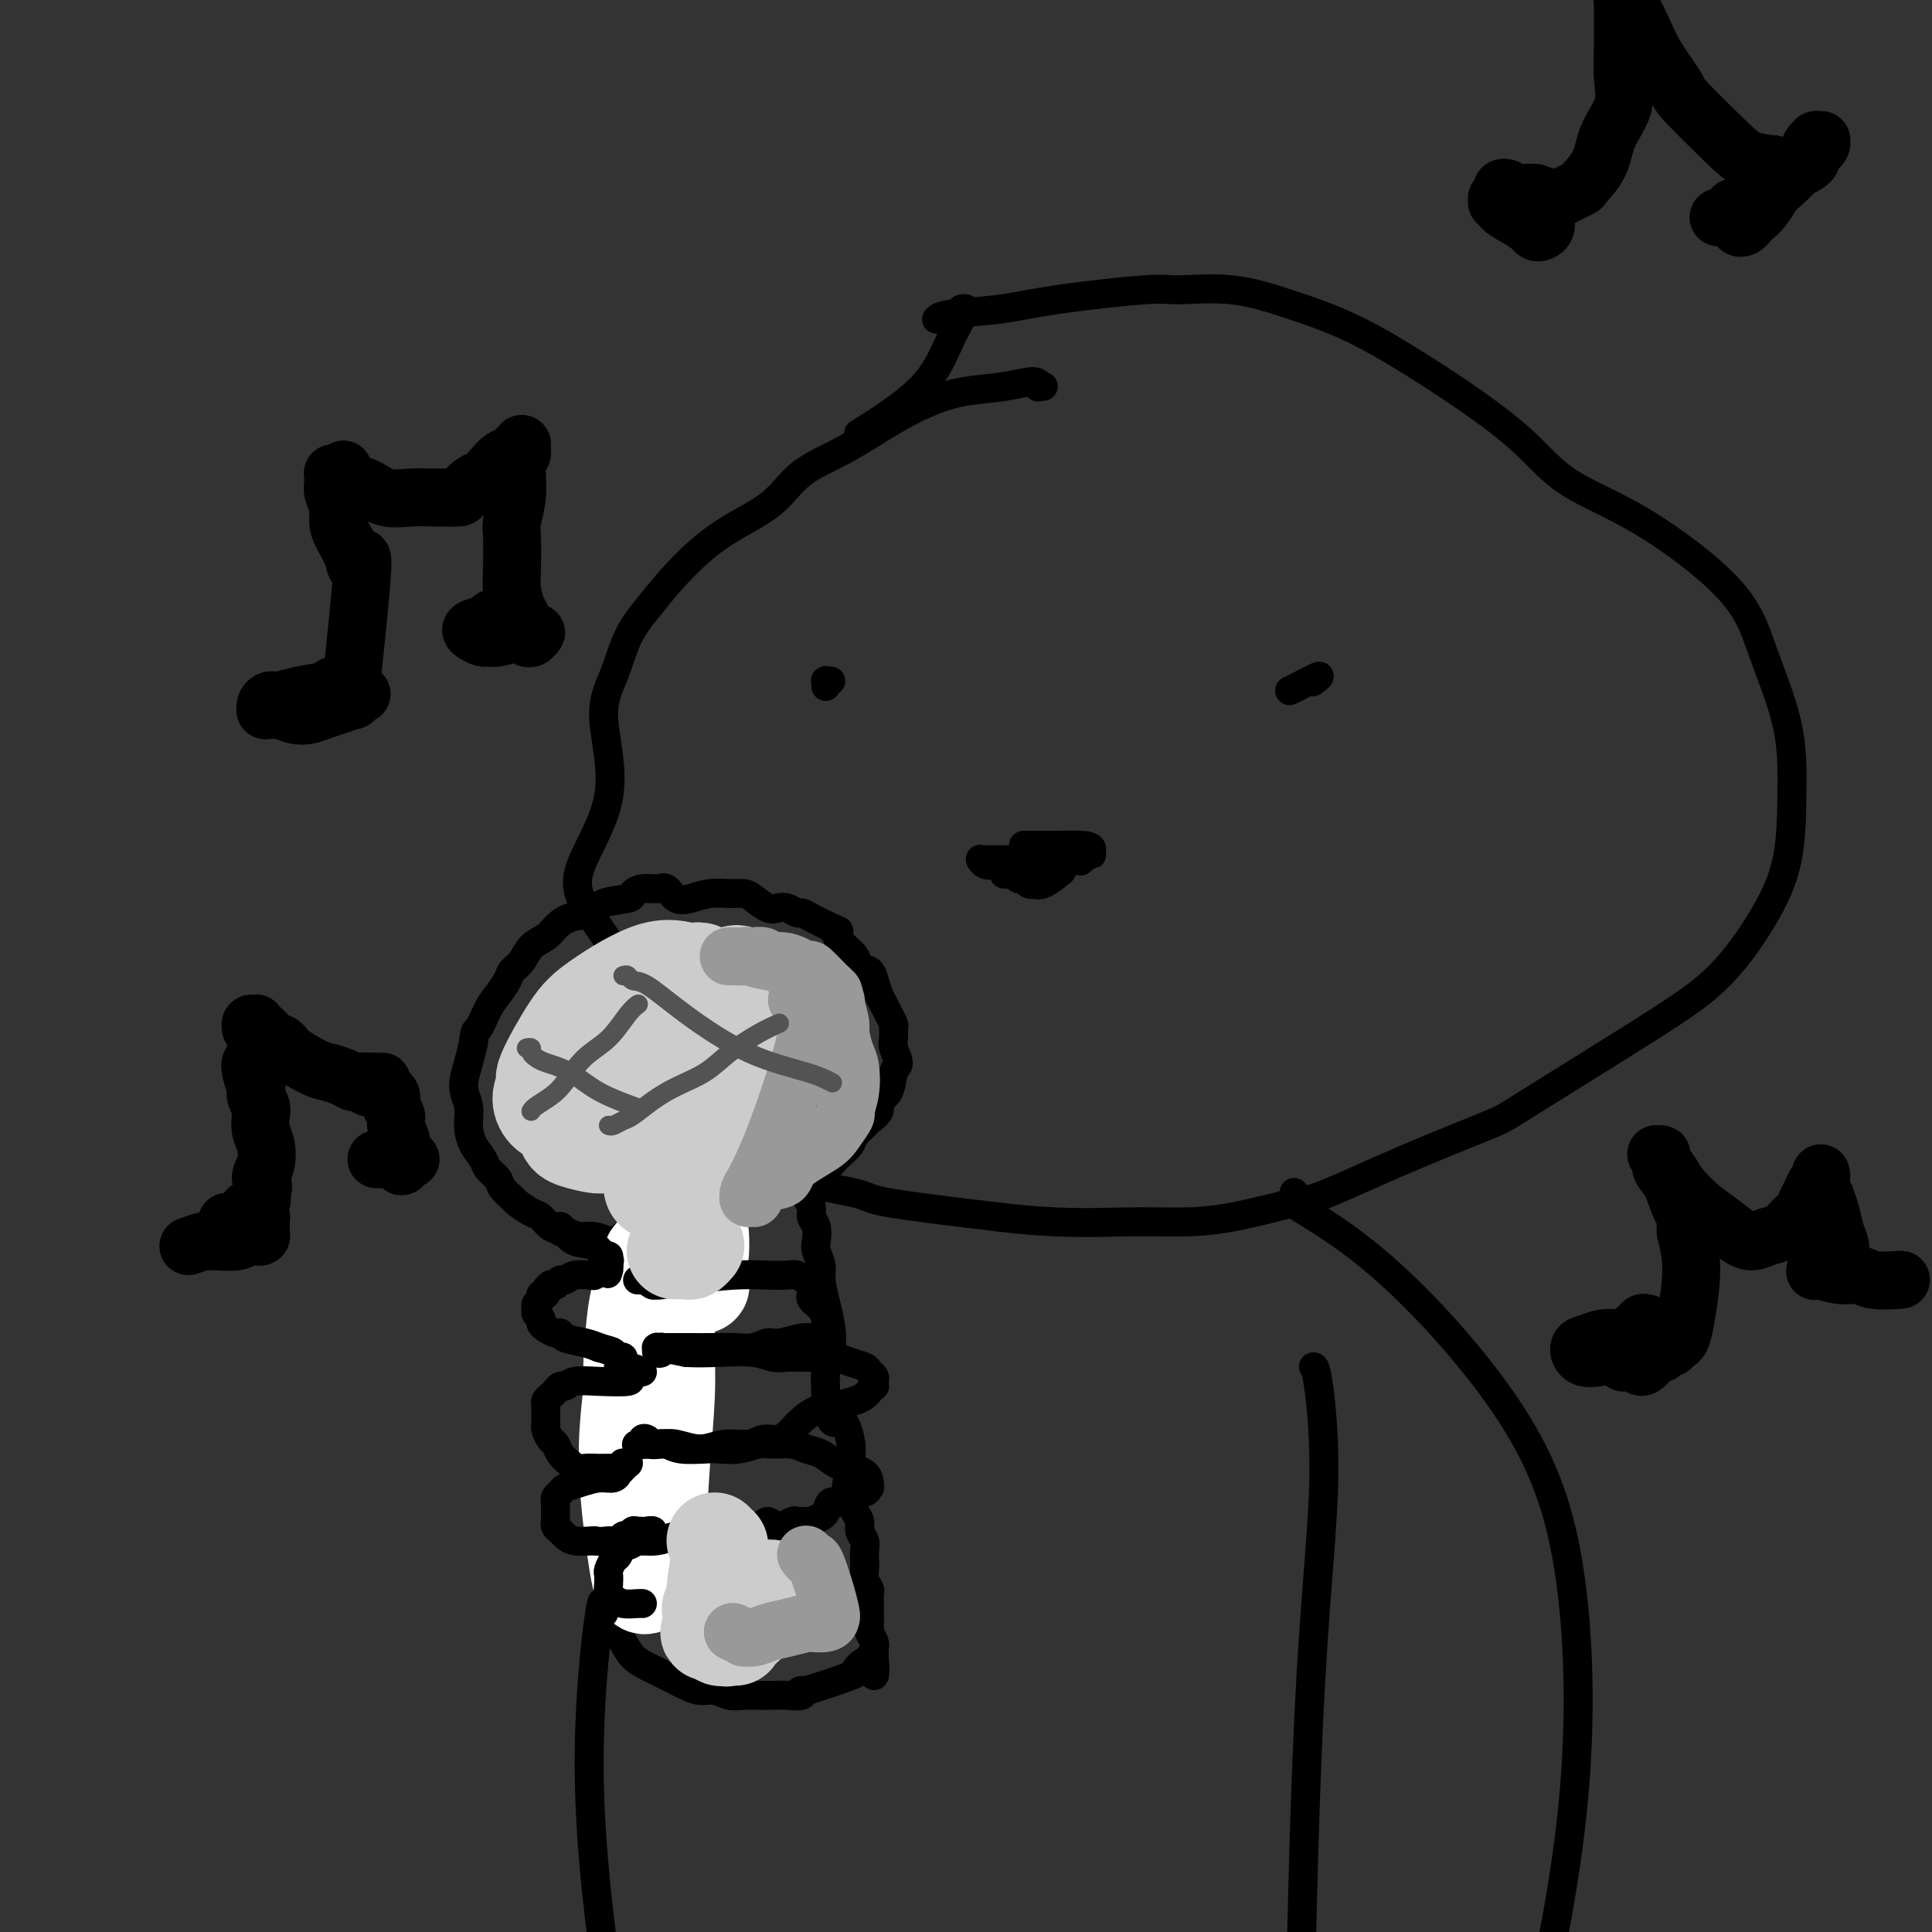 <svg viewBox='0 0 400 400' version='1.1' xmlns='http://www.w3.org/2000/svg' xmlns:xlink='http://www.w3.org/1999/xlink'><rect x="0" y="0" width="400" height="400" fill="#333333" stroke="none"/><g fill='none' stroke='rgb(0,0,0)' stroke-width='6' stroke-linecap='round' stroke-linejoin='round'><path d='M216,80c-0.418,-0.037 -0.837,-0.074 -1,0c-0.163,0.074 -0.071,0.259 0,0c0.071,-0.259 0.120,-0.963 -1,-1c-1.120,-0.037 -3.408,0.594 -6,1c-2.592,0.406 -5.487,0.588 -8,1c-2.513,0.412 -4.643,1.053 -7,2c-2.357,0.947 -4.939,2.198 -8,4c-3.061,1.802 -6.599,4.153 -10,6c-3.401,1.847 -6.663,3.188 -9,5c-2.337,1.812 -3.748,4.094 -6,6c-2.252,1.906 -5.344,3.437 -8,5c-2.656,1.563 -4.874,3.157 -7,5c-2.126,1.843 -4.159,3.933 -6,6c-1.841,2.067 -3.488,4.110 -5,6c-1.512,1.890 -2.887,3.627 -4,6c-1.113,2.373 -1.962,5.383 -3,8c-1.038,2.617 -2.263,4.840 -2,9c0.263,4.160 2.015,10.257 1,16c-1.015,5.743 -4.797,11.132 -6,15c-1.203,3.868 0.173,6.215 2,9c1.827,2.785 4.106,6.007 6,9c1.894,2.993 3.405,5.755 4,9c0.595,3.245 0.275,6.973 1,10c0.725,3.027 2.496,5.353 4,8c1.504,2.647 2.740,5.614 5,8c2.260,2.386 5.542,4.189 9,6c3.458,1.811 7.092,3.630 12,5c4.908,1.370 11.091,2.292 14,3c2.909,0.708 2.546,1.202 7,2c4.454,0.798 13.727,1.899 23,3'/><path d='M207,252c11.868,1.460 19.537,1.111 25,1c5.463,-0.111 8.720,0.017 12,0c3.280,-0.017 6.585,-0.180 11,-1c4.415,-0.820 9.941,-2.299 13,-3c3.059,-0.701 3.650,-0.624 7,-2c3.350,-1.376 9.460,-4.203 16,-7c6.540,-2.797 13.511,-5.563 17,-7c3.489,-1.437 3.495,-1.546 9,-5c5.505,-3.454 16.508,-10.252 24,-15c7.492,-4.748 11.472,-7.445 15,-11c3.528,-3.555 6.604,-7.969 9,-12c2.396,-4.031 4.112,-7.680 5,-12c0.888,-4.320 0.947,-9.312 1,-14c0.053,-4.688 0.099,-9.073 -1,-14c-1.099,-4.927 -3.343,-10.398 -5,-15c-1.657,-4.602 -2.728,-8.335 -7,-13c-4.272,-4.665 -11.745,-10.260 -18,-14c-6.255,-3.740 -11.290,-5.623 -15,-8c-3.710,-2.377 -6.094,-5.248 -9,-8c-2.906,-2.752 -6.333,-5.386 -10,-8c-3.667,-2.614 -7.574,-5.208 -12,-8c-4.426,-2.792 -9.371,-5.783 -14,-8c-4.629,-2.217 -8.941,-3.660 -13,-5c-4.059,-1.340 -7.865,-2.577 -12,-3c-4.135,-0.423 -8.599,-0.034 -11,0c-2.401,0.034 -2.738,-0.289 -7,0c-4.262,0.289 -12.449,1.188 -18,2c-5.551,0.812 -8.467,1.537 -12,2c-3.533,0.463 -7.682,0.663 -10,1c-2.318,0.337 -2.805,0.811 -3,1c-0.195,0.189 -0.097,0.095 0,0'/><path d='M132,333c-0.422,-0.001 -0.844,-0.002 -1,0c-0.156,0.002 -0.046,0.005 0,0c0.046,-0.005 0.026,-0.020 0,0c-0.026,0.020 -0.060,0.075 0,0c0.060,-0.075 0.212,-0.279 0,-1c-0.212,-0.721 -0.789,-1.958 -1,-4c-0.211,-2.042 -0.055,-4.890 0,-7c0.055,-2.110 0.011,-3.482 0,-5c-0.011,-1.518 0.011,-3.181 0,-5c-0.011,-1.819 -0.056,-3.795 0,-6c0.056,-2.205 0.211,-4.641 0,-7c-0.211,-2.359 -0.788,-4.642 -1,-7c-0.212,-2.358 -0.058,-4.790 0,-7c0.058,-2.210 0.018,-4.199 0,-6c-0.018,-1.801 -0.016,-3.413 0,-5c0.016,-1.587 0.046,-3.149 0,-4c-0.046,-0.851 -0.169,-0.991 0,-2c0.169,-1.009 0.631,-2.887 1,-4c0.369,-1.113 0.646,-1.461 1,-2c0.354,-0.539 0.785,-1.269 1,-2c0.215,-0.731 0.215,-1.464 0,-2c-0.215,-0.536 -0.646,-0.876 -1,-1c-0.354,-0.124 -0.631,-0.033 -1,0c-0.369,0.033 -0.831,0.009 -1,0c-0.169,-0.009 -0.046,-0.002 0,0c0.046,0.002 0.013,0.001 0,0c-0.013,-0.001 -0.007,-0.000 0,0'/><path d='M129,256c-0.480,-0.238 -0.181,0.668 0,1c0.181,0.332 0.245,0.089 0,0c-0.245,-0.089 -0.797,-0.024 -1,0c-0.203,0.024 -0.057,0.006 0,0c0.057,-0.006 0.025,-0.002 0,0c-0.025,0.002 -0.043,0.002 0,0c0.043,-0.002 0.146,-0.004 0,0c-0.146,0.004 -0.542,0.016 -1,0c-0.458,-0.016 -0.979,-0.060 -1,0c-0.021,0.060 0.458,0.224 0,0c-0.458,-0.224 -1.852,-0.838 -3,-1c-1.148,-0.162 -2.049,0.126 -3,0c-0.951,-0.126 -1.950,-0.668 -3,-1c-1.050,-0.332 -2.150,-0.455 -3,-1c-0.850,-0.545 -1.450,-1.511 -2,-2c-0.550,-0.489 -1.049,-0.501 -2,-1c-0.951,-0.499 -2.353,-1.485 -3,-2c-0.647,-0.515 -0.540,-0.560 -1,-1c-0.460,-0.440 -1.489,-1.275 -2,-2c-0.511,-0.725 -0.505,-1.341 -1,-2c-0.495,-0.659 -1.490,-1.362 -2,-2c-0.510,-0.638 -0.533,-1.211 -1,-2c-0.467,-0.789 -1.376,-1.792 -2,-3c-0.624,-1.208 -0.963,-2.619 -1,-4c-0.037,-1.381 0.227,-2.731 0,-4c-0.227,-1.269 -0.946,-2.457 -1,-4c-0.054,-1.543 0.556,-3.441 1,-5c0.444,-1.559 0.722,-2.780 1,-4'/><path d='M98,216c0.284,-3.104 0.495,-2.365 1,-3c0.505,-0.635 1.304,-2.644 2,-4c0.696,-1.356 1.287,-2.058 2,-3c0.713,-0.942 1.546,-2.125 2,-3c0.454,-0.875 0.530,-1.441 1,-2c0.470,-0.559 1.335,-1.109 2,-2c0.665,-0.891 1.130,-2.121 2,-3c0.870,-0.879 2.145,-1.405 3,-2c0.855,-0.595 1.291,-1.259 2,-2c0.709,-0.741 1.691,-1.560 3,-2c1.309,-0.440 2.944,-0.500 4,-1c1.056,-0.500 1.532,-1.440 3,-2c1.468,-0.560 3.926,-0.740 5,-1c1.074,-0.260 0.762,-0.598 1,-1c0.238,-0.402 1.024,-0.867 2,-1c0.976,-0.133 2.140,0.066 3,0c0.860,-0.066 1.416,-0.396 2,0c0.584,0.396 1.196,1.517 2,2c0.804,0.483 1.800,0.327 3,0c1.200,-0.327 2.604,-0.826 4,-1c1.396,-0.174 2.783,-0.022 4,0c1.217,0.022 2.265,-0.086 3,0c0.735,0.086 1.156,0.367 2,1c0.844,0.633 2.109,1.619 3,2c0.891,0.381 1.408,0.158 2,0c0.592,-0.158 1.261,-0.249 2,0c0.739,0.249 1.549,0.840 2,1c0.451,0.160 0.544,-0.112 1,0c0.456,0.112 1.277,0.607 2,1c0.723,0.393 1.350,0.684 2,1c0.650,0.316 1.325,0.658 2,1'/><path d='M172,192c2.920,1.152 1.220,0.532 1,1c-0.220,0.468 1.040,2.025 2,3c0.960,0.975 1.619,1.367 2,2c0.381,0.633 0.483,1.506 1,2c0.517,0.494 1.448,0.607 2,1c0.552,0.393 0.726,1.065 1,2c0.274,0.935 0.648,2.133 1,3c0.352,0.867 0.683,1.401 1,2c0.317,0.599 0.620,1.261 1,2c0.380,0.739 0.839,1.553 1,2c0.161,0.447 0.026,0.526 0,1c-0.026,0.474 0.058,1.342 0,2c-0.058,0.658 -0.258,1.107 0,2c0.258,0.893 0.975,2.231 1,3c0.025,0.769 -0.641,0.969 -1,2c-0.359,1.031 -0.410,2.891 -1,4c-0.590,1.109 -1.720,1.466 -2,2c-0.280,0.534 0.291,1.245 0,2c-0.291,0.755 -1.444,1.554 -2,2c-0.556,0.446 -0.515,0.538 -1,1c-0.485,0.462 -1.496,1.294 -2,2c-0.504,0.706 -0.501,1.285 -1,2c-0.499,0.715 -1.499,1.567 -2,2c-0.501,0.433 -0.503,0.446 -1,1c-0.497,0.554 -1.488,1.650 -2,2c-0.512,0.350 -0.543,-0.047 -1,0c-0.457,0.047 -1.339,0.538 -2,1c-0.661,0.462 -1.101,0.894 -2,1c-0.899,0.106 -2.257,-0.112 -3,0c-0.743,0.112 -0.872,0.556 -1,1'/><path d='M162,245c-2.088,0.933 -1.307,0.264 -1,0c0.307,-0.264 0.139,-0.123 0,0c-0.139,0.123 -0.248,0.229 0,0c0.248,-0.229 0.855,-0.793 1,-1c0.145,-0.207 -0.171,-0.055 0,0c0.171,0.055 0.829,0.015 1,0c0.171,-0.015 -0.147,-0.005 0,0c0.147,0.005 0.758,0.005 1,0c0.242,-0.005 0.117,-0.016 0,0c-0.117,0.016 -0.224,0.057 0,0c0.224,-0.057 0.778,-0.213 1,0c0.222,0.213 0.112,0.793 0,1c-0.112,0.207 -0.227,0.040 0,0c0.227,-0.040 0.796,0.048 1,0c0.204,-0.048 0.045,-0.231 0,0c-0.045,0.231 0.025,0.877 0,1c-0.025,0.123 -0.147,-0.278 0,0c0.147,0.278 0.561,1.233 1,2c0.439,0.767 0.901,1.345 1,2c0.099,0.655 -0.166,1.386 0,2c0.166,0.614 0.762,1.110 1,2c0.238,0.890 0.119,2.173 0,3c-0.119,0.827 -0.239,1.197 0,2c0.239,0.803 0.835,2.037 1,3c0.165,0.963 -0.103,1.654 0,3c0.103,1.346 0.577,3.347 1,5c0.423,1.653 0.794,2.959 1,5c0.206,2.041 0.248,4.819 0,6c-0.248,1.181 -0.785,0.766 -1,2c-0.215,1.234 -0.107,4.117 0,7'/><path d='M171,290c1.028,6.593 2.096,4.077 3,4c0.904,-0.077 1.642,2.287 2,4c0.358,1.713 0.335,2.777 0,5c-0.335,2.223 -0.980,5.607 -1,7c-0.020,1.393 0.587,0.796 1,1c0.413,0.204 0.633,1.209 1,2c0.367,0.791 0.883,1.367 1,2c0.117,0.633 -0.165,1.325 0,2c0.165,0.675 0.775,1.335 1,2c0.225,0.665 0.064,1.334 0,2c-0.064,0.666 -0.031,1.329 0,2c0.031,0.671 0.061,1.349 0,2c-0.061,0.651 -0.212,1.273 0,2c0.212,0.727 0.789,1.557 1,2c0.211,0.443 0.056,0.499 0,1c-0.056,0.501 -0.015,1.448 0,2c0.015,0.552 0.003,0.710 0,1c-0.003,0.290 0.003,0.711 0,1c-0.003,0.289 -0.015,0.446 0,1c0.015,0.554 0.057,1.507 0,2c-0.057,0.493 -0.211,0.528 0,1c0.211,0.472 0.789,1.380 1,2c0.211,0.620 0.057,0.951 0,1c-0.057,0.049 -0.015,-0.184 0,0c0.015,0.184 0.004,0.785 0,1c-0.004,0.215 -0.001,0.044 0,0c0.001,-0.044 0.000,0.040 0,0c-0.000,-0.040 -0.000,-0.203 0,0c0.000,0.203 0.000,0.772 0,1c-0.000,0.228 -0.000,0.114 0,0'/><path d='M181,343c0.541,7.180 -0.606,2.628 -1,1c-0.394,-1.628 -0.033,-0.334 0,0c0.033,0.334 -0.261,-0.294 -1,0c-0.739,0.294 -1.922,1.508 -2,2c-0.078,0.492 0.951,0.261 -1,1c-1.951,0.739 -6.882,2.447 -9,3c-2.118,0.553 -1.424,-0.048 -1,0c0.424,0.048 0.578,0.745 0,1c-0.578,0.255 -1.887,0.069 -3,0c-1.113,-0.069 -2.030,-0.023 -3,0c-0.970,0.023 -1.992,0.021 -3,0c-1.008,-0.021 -2.001,-0.060 -3,0c-0.999,0.060 -2.002,0.220 -3,0c-0.998,-0.220 -1.989,-0.822 -3,-1c-1.011,-0.178 -2.042,0.066 -3,0c-0.958,-0.066 -1.842,-0.443 -3,-1c-1.158,-0.557 -2.590,-1.293 -4,-2c-1.410,-0.707 -2.798,-1.383 -4,-2c-1.202,-0.617 -2.218,-1.175 -3,-2c-0.782,-0.825 -1.330,-1.917 -2,-3c-0.670,-1.083 -1.461,-2.158 -2,-3c-0.539,-0.842 -0.825,-1.453 -1,-2c-0.175,-0.547 -0.239,-1.032 0,-2c0.239,-0.968 0.783,-2.419 1,-3c0.217,-0.581 0.109,-0.290 0,0'/></g>
<g fill='none' stroke='rgb(255,255,255)' stroke-width='20' stroke-linecap='round' stroke-linejoin='round'><path d='M137,217c-0.762,-4.944 -1.524,-9.889 0,0c1.524,9.889 5.332,34.611 7,44c1.668,9.389 1.194,3.446 1,1c-0.194,-2.446 -0.107,-1.396 0,-2c0.107,-0.604 0.236,-2.862 0,-5c-0.236,-2.138 -0.837,-4.157 -1,-7c-0.163,-2.843 0.111,-6.509 0,-10c-0.111,-3.491 -0.606,-6.806 -1,-10c-0.394,-3.194 -0.687,-6.267 -1,-9c-0.313,-2.733 -0.647,-5.124 -1,-7c-0.353,-1.876 -0.725,-3.235 -1,-4c-0.275,-0.765 -0.454,-0.937 -1,-1c-0.546,-0.063 -1.459,-0.017 -2,0c-0.541,0.017 -0.708,0.005 -1,0c-0.292,-0.005 -0.708,-0.003 -1,0c-0.292,0.003 -0.460,0.005 -1,0c-0.540,-0.005 -1.451,-0.019 -2,0c-0.549,0.019 -0.736,0.070 -1,0c-0.264,-0.070 -0.604,-0.262 -1,0c-0.396,0.262 -0.848,0.977 -1,2c-0.152,1.023 -0.002,2.352 0,4c0.002,1.648 -0.142,3.614 0,6c0.142,2.386 0.571,5.193 1,8'/><path d='M130,227c0.864,3.983 2.523,4.942 4,7c1.477,2.058 2.771,5.215 4,7c1.229,1.785 2.393,2.199 3,3c0.607,0.801 0.656,1.989 1,2c0.344,0.011 0.983,-1.154 1,-2c0.017,-0.846 -0.587,-1.373 -1,-3c-0.413,-1.627 -0.636,-4.355 -1,-7c-0.364,-2.645 -0.871,-5.206 -1,-8c-0.129,-2.794 0.119,-5.820 0,-8c-0.119,-2.180 -0.605,-3.513 -1,-5c-0.395,-1.487 -0.698,-3.128 -1,-4c-0.302,-0.872 -0.603,-0.973 -1,-1c-0.397,-0.027 -0.889,0.022 -1,0c-0.111,-0.022 0.159,-0.113 0,0c-0.159,0.113 -0.749,0.431 -1,1c-0.251,0.569 -0.165,1.389 0,3c0.165,1.611 0.409,4.012 1,7c0.591,2.988 1.530,6.564 2,10c0.470,3.436 0.473,6.733 1,9c0.527,2.267 1.579,3.505 2,4c0.421,0.495 0.210,0.248 0,0'/><path d='M146,231c-0.024,0.029 -0.049,0.058 0,0c0.049,-0.058 0.171,-0.203 0,2c-0.171,2.203 -0.633,6.756 -1,10c-0.367,3.244 -0.637,5.181 -1,8c-0.363,2.819 -0.818,6.520 -1,8c-0.182,1.480 -0.091,0.740 0,0'/><path d='M132,278c0.008,0.031 0.016,0.062 0,0c-0.016,-0.062 -0.057,-0.216 0,0c0.057,0.216 0.212,0.804 0,1c-0.212,0.196 -0.793,0.001 -1,0c-0.207,-0.001 -0.042,0.193 0,0c0.042,-0.193 -0.038,-0.774 0,0c0.038,0.774 0.195,2.902 0,6c-0.195,3.098 -0.743,7.167 -1,11c-0.257,3.833 -0.223,7.430 0,11c0.223,3.570 0.635,7.112 1,10c0.365,2.888 0.685,5.123 1,7c0.315,1.877 0.627,3.396 1,4c0.373,0.604 0.807,0.294 1,0c0.193,-0.294 0.147,-0.570 0,-1c-0.147,-0.430 -0.393,-1.013 0,-3c0.393,-1.987 1.427,-5.376 2,-9c0.573,-3.624 0.687,-7.482 1,-12c0.313,-4.518 0.827,-9.696 1,-14c0.173,-4.304 0.005,-7.733 0,-11c-0.005,-3.267 0.154,-6.372 0,-9c-0.154,-2.628 -0.622,-4.780 -1,-6c-0.378,-1.220 -0.665,-1.509 -1,-2c-0.335,-0.491 -0.719,-1.183 -1,-1c-0.281,0.183 -0.460,1.242 -1,3c-0.540,1.758 -1.440,4.217 -2,7c-0.560,2.783 -0.780,5.892 -1,9'/><path d='M131,279c-0.549,4.915 0.079,7.702 0,11c-0.079,3.298 -0.866,7.108 -1,11c-0.134,3.892 0.385,7.867 1,11c0.615,3.133 1.327,5.424 2,7c0.673,1.576 1.308,2.436 2,3c0.692,0.564 1.439,0.834 2,1c0.561,0.166 0.934,0.230 1,0c0.066,-0.230 -0.174,-0.754 0,-2c0.174,-1.246 0.764,-3.213 1,-4c0.236,-0.787 0.118,-0.393 0,0'/></g>
<g fill='none' stroke='rgb(0,0,0)' stroke-width='6' stroke-linecap='round' stroke-linejoin='round'><path d='M116,254c-0.009,0.029 -0.017,0.058 0,0c0.017,-0.058 0.061,-0.205 0,0c-0.061,0.205 -0.227,0.760 0,1c0.227,0.240 0.848,0.163 1,0c0.152,-0.163 -0.166,-0.413 0,0c0.166,0.413 0.815,1.487 2,2c1.185,0.513 2.907,0.463 4,1c1.093,0.537 1.557,1.661 2,2c0.443,0.339 0.864,-0.105 1,0c0.136,0.105 -0.013,0.760 0,1c0.013,0.240 0.186,0.064 0,0c-0.186,-0.064 -0.733,-0.017 -1,0c-0.267,0.017 -0.253,0.004 0,0c0.253,-0.004 0.746,0.003 1,0c0.254,-0.003 0.268,-0.015 0,0c-0.268,0.015 -0.818,0.057 -1,0c-0.182,-0.057 0.004,-0.212 0,0c-0.004,0.212 -0.196,0.793 0,1c0.196,0.207 0.782,0.042 1,0c0.218,-0.042 0.069,0.040 0,0c-0.069,-0.040 -0.057,-0.203 0,0c0.057,0.203 0.159,0.772 0,1c-0.159,0.228 -0.580,0.114 -1,0'/><path d='M125,263c1.458,1.388 0.602,0.358 0,0c-0.602,-0.358 -0.949,-0.043 -1,0c-0.051,0.043 0.196,-0.185 0,0c-0.196,0.185 -0.835,0.782 -1,1c-0.165,0.218 0.142,0.057 0,0c-0.142,-0.057 -0.735,-0.011 -1,0c-0.265,0.011 -0.203,-0.012 0,0c0.203,0.012 0.548,0.060 0,0c-0.548,-0.060 -1.988,-0.226 -3,0c-1.012,0.226 -1.596,0.845 -2,1c-0.404,0.155 -0.629,-0.155 -1,0c-0.371,0.155 -0.888,0.776 -1,1c-0.112,0.224 0.181,0.050 0,0c-0.181,-0.050 -0.837,0.024 -1,0c-0.163,-0.024 0.168,-0.147 0,0c-0.168,0.147 -0.833,0.564 -1,1c-0.167,0.436 0.166,0.890 0,1c-0.166,0.110 -0.830,-0.125 -1,0c-0.170,0.125 0.155,0.611 0,1c-0.155,0.389 -0.788,0.682 -1,1c-0.212,0.318 -0.002,0.662 0,1c0.002,0.338 -0.203,0.669 0,1c0.203,0.331 0.815,0.662 1,1c0.185,0.338 -0.055,0.682 0,1c0.055,0.318 0.406,0.610 1,1c0.594,0.390 1.433,0.878 2,1c0.567,0.122 0.863,-0.122 1,0c0.137,0.122 0.114,0.610 1,1c0.886,0.390 2.682,0.683 4,1c1.318,0.317 2.159,0.659 3,1'/><path d='M124,279c2.027,0.625 2.596,0.688 3,1c0.404,0.312 0.644,0.872 1,1c0.356,0.128 0.827,-0.176 1,0c0.173,0.176 0.048,0.832 0,1c-0.048,0.168 -0.018,-0.151 0,0c0.018,0.151 0.023,0.771 0,1c-0.023,0.229 -0.074,0.065 0,0c0.074,-0.065 0.273,-0.032 0,0c-0.273,0.032 -1.017,0.064 -1,0c0.017,-0.064 0.794,-0.224 2,0c1.206,0.224 2.841,0.831 3,1c0.159,0.169 -1.158,-0.099 -2,0c-0.842,0.099 -1.209,0.566 -1,1c0.209,0.434 0.995,0.833 0,1c-0.995,0.167 -3.772,0.100 -6,0c-2.228,-0.100 -3.906,-0.234 -5,0c-1.094,0.234 -1.603,0.836 -2,1c-0.397,0.164 -0.681,-0.111 -1,0c-0.319,0.111 -0.674,0.607 -1,1c-0.326,0.393 -0.623,0.683 -1,1c-0.377,0.317 -0.833,0.662 -1,1c-0.167,0.338 -0.045,0.668 0,1c0.045,0.332 0.011,0.665 0,1c-0.011,0.335 -0.000,0.671 0,1c0.000,0.329 -0.011,0.651 0,1c0.011,0.349 0.044,0.726 0,1c-0.044,0.274 -0.164,0.443 0,1c0.164,0.557 0.611,1.500 1,2c0.389,0.500 0.720,0.558 1,1c0.280,0.442 0.509,1.269 1,2c0.491,0.731 1.246,1.365 2,2'/><path d='M118,303c1.311,1.463 2.089,1.120 3,1c0.911,-0.120 1.956,-0.018 3,0c1.044,0.018 2.087,-0.048 3,0c0.913,0.048 1.695,0.209 2,0c0.305,-0.209 0.134,-0.788 0,-1c-0.134,-0.212 -0.232,-0.056 0,0c0.232,0.056 0.795,0.014 1,0c0.205,-0.014 0.051,0.000 0,0c-0.051,-0.000 0.002,-0.015 0,0c-0.002,0.015 -0.057,0.061 0,0c0.057,-0.061 0.226,-0.228 0,0c-0.226,0.228 -0.847,0.850 -1,1c-0.153,0.150 0.161,-0.171 0,0c-0.161,0.171 -0.798,0.833 -1,1c-0.202,0.167 0.030,-0.163 0,0c-0.030,0.163 -0.322,0.817 -1,1c-0.678,0.183 -1.740,-0.106 -3,0c-1.260,0.106 -2.716,0.606 -4,1c-1.284,0.394 -2.397,0.682 -3,1c-0.603,0.318 -0.698,0.666 -1,1c-0.302,0.334 -0.813,0.653 -1,1c-0.187,0.347 -0.051,0.723 0,1c0.051,0.277 0.017,0.455 0,1c-0.017,0.545 -0.016,1.455 0,2c0.016,0.545 0.047,0.724 0,1c-0.047,0.276 -0.173,0.649 0,1c0.173,0.351 0.644,0.682 1,1c0.356,0.318 0.596,0.624 1,1c0.404,0.376 0.973,0.822 2,1c1.027,0.178 2.514,0.089 4,0'/><path d='M123,319c1.653,0.293 2.284,0.027 3,0c0.716,-0.027 1.516,0.185 2,0c0.484,-0.185 0.652,-0.768 1,-1c0.348,-0.232 0.876,-0.115 1,0c0.124,0.115 -0.154,0.226 0,0c0.154,-0.226 0.742,-0.789 1,-1c0.258,-0.211 0.186,-0.070 1,0c0.814,0.070 2.514,0.070 3,0c0.486,-0.070 -0.241,-0.211 -1,0c-0.759,0.211 -1.550,0.773 -2,1c-0.450,0.227 -0.558,0.118 0,0c0.558,-0.118 1.782,-0.244 2,0c0.218,0.244 -0.572,0.857 -1,1c-0.428,0.143 -0.496,-0.184 -1,0c-0.504,0.184 -1.445,0.879 -2,1c-0.555,0.121 -0.723,-0.333 -1,0c-0.277,0.333 -0.662,1.454 -1,2c-0.338,0.546 -0.627,0.517 -1,1c-0.373,0.483 -0.830,1.477 -1,2c-0.170,0.523 -0.055,0.575 0,1c0.055,0.425 0.049,1.224 0,2c-0.049,0.776 -0.143,1.528 0,2c0.143,0.472 0.522,0.662 1,1c0.478,0.338 1.056,0.822 2,1c0.944,0.178 2.254,0.048 3,0c0.746,-0.048 0.927,-0.014 1,0c0.073,0.014 0.036,0.007 0,0'/><path d='M132,265c0.868,0.030 1.735,0.060 2,0c0.265,-0.060 -0.073,-0.212 0,0c0.073,0.212 0.557,0.786 1,1c0.443,0.214 0.847,0.068 1,0c0.153,-0.068 0.056,-0.057 0,0c-0.056,0.057 -0.072,0.159 1,0c1.072,-0.159 3.231,-0.580 6,-1c2.769,-0.420 6.146,-0.841 9,-1c2.854,-0.159 5.184,-0.058 7,0c1.816,0.058 3.117,0.071 4,0c0.883,-0.071 1.348,-0.226 2,0c0.652,0.226 1.492,0.834 2,1c0.508,0.166 0.685,-0.110 1,0c0.315,0.110 0.767,0.607 1,1c0.233,0.393 0.247,0.682 0,1c-0.247,0.318 -0.756,0.666 -1,1c-0.244,0.334 -0.224,0.653 0,1c0.224,0.347 0.652,0.723 1,1c0.348,0.277 0.615,0.457 1,1c0.385,0.543 0.887,1.451 1,2c0.113,0.549 -0.164,0.739 0,1c0.164,0.261 0.770,0.592 1,1c0.230,0.408 0.083,0.894 0,1c-0.083,0.106 -0.104,-0.169 0,0c0.104,0.169 0.332,0.780 0,1c-0.332,0.220 -1.223,0.049 -2,0c-0.777,-0.049 -1.440,0.025 -2,0c-0.560,-0.025 -1.017,-0.150 -2,0c-0.983,0.150 -2.491,0.575 -4,1'/><path d='M162,278c-2.091,0.249 -2.317,-0.130 -3,0c-0.683,0.130 -1.823,0.767 -3,1c-1.177,0.233 -2.392,0.062 -4,0c-1.608,-0.062 -3.611,-0.017 -5,0c-1.389,0.017 -2.166,0.004 -3,0c-0.834,-0.004 -1.725,-0.001 -2,0c-0.275,0.001 0.067,0.000 0,0c-0.067,-0.000 -0.544,-0.000 -1,0c-0.456,0.000 -0.893,0.000 -1,0c-0.107,-0.000 0.116,-0.000 0,0c-0.116,0.000 -0.571,0.000 -1,0c-0.429,-0.000 -0.833,-0.001 -1,0c-0.167,0.001 -0.096,0.004 0,0c0.096,-0.004 0.218,-0.014 0,0c-0.218,0.014 -0.776,0.053 -1,0c-0.224,-0.053 -0.112,-0.196 0,0c0.112,0.196 0.226,0.732 0,1c-0.226,0.268 -0.793,0.268 -1,0c-0.207,-0.268 -0.055,-0.804 0,-1c0.055,-0.196 0.014,-0.053 0,0c-0.014,0.053 0.001,0.014 0,0c-0.001,-0.014 -0.018,-0.005 0,0c0.018,0.005 0.071,0.004 0,0c-0.071,-0.004 -0.266,-0.011 0,0c0.266,0.011 0.995,0.042 1,0c0.005,-0.042 -0.713,-0.155 0,0c0.713,0.155 2.856,0.577 5,1'/><path d='M142,280c1.834,0.171 4.418,0.098 7,0c2.582,-0.098 5.161,-0.223 7,0c1.839,0.223 2.936,0.792 4,1c1.064,0.208 2.094,0.055 3,0c0.906,-0.055 1.687,-0.012 3,0c1.313,0.012 3.157,-0.008 4,0c0.843,0.008 0.684,0.044 1,0c0.316,-0.044 1.108,-0.166 2,0c0.892,0.166 1.885,0.622 3,1c1.115,0.378 2.351,0.680 3,1c0.649,0.320 0.711,0.659 1,1c0.289,0.341 0.807,0.683 1,1c0.193,0.317 0.063,0.610 0,1c-0.063,0.390 -0.060,0.878 0,1c0.060,0.122 0.176,-0.122 0,0c-0.176,0.122 -0.644,0.609 -1,1c-0.356,0.391 -0.598,0.685 -1,1c-0.402,0.315 -0.962,0.652 -2,1c-1.038,0.348 -2.554,0.709 -4,1c-1.446,0.291 -2.823,0.513 -4,1c-1.177,0.487 -2.153,1.240 -3,2c-0.847,0.760 -1.565,1.528 -2,2c-0.435,0.472 -0.587,0.647 -1,1c-0.413,0.353 -1.088,0.884 -2,1c-0.912,0.116 -2.061,-0.183 -3,0c-0.939,0.183 -1.668,0.848 -3,1c-1.332,0.152 -3.266,-0.208 -5,0c-1.734,0.208 -3.269,0.984 -5,1c-1.731,0.016 -3.658,-0.726 -5,-1c-1.342,-0.274 -2.098,-0.078 -3,0c-0.902,0.078 -1.951,0.039 -3,0'/><path d='M134,299c-4.249,0.155 -1.373,0.042 0,0c1.373,-0.042 1.243,-0.015 1,0c-0.243,0.015 -0.598,0.017 -1,0c-0.402,-0.017 -0.851,-0.053 -1,0c-0.149,0.053 0.001,0.197 0,0c-0.001,-0.197 -0.152,-0.733 0,-1c0.152,-0.267 0.608,-0.264 1,0c0.392,0.264 0.720,0.789 1,1c0.280,0.211 0.510,0.109 1,0c0.490,-0.109 1.239,-0.224 2,0c0.761,0.224 1.534,0.788 3,1c1.466,0.212 3.627,0.071 5,0c1.373,-0.071 1.960,-0.072 3,0c1.040,0.072 2.532,0.219 4,0c1.468,-0.219 2.910,-0.803 4,-1c1.090,-0.197 1.828,-0.008 3,0c1.172,0.008 2.778,-0.166 4,0c1.222,0.166 2.061,0.674 3,1c0.939,0.326 1.979,0.472 3,1c1.021,0.528 2.025,1.438 3,2c0.975,0.562 1.922,0.776 3,1c1.078,0.224 2.286,0.457 3,1c0.714,0.543 0.932,1.397 1,2c0.068,0.603 -0.016,0.954 0,1c0.016,0.046 0.131,-0.214 0,0c-0.131,0.214 -0.507,0.901 -1,1c-0.493,0.099 -1.102,-0.391 -2,0c-0.898,0.391 -2.086,1.661 -3,2c-0.914,0.339 -1.554,-0.255 -2,0c-0.446,0.255 -0.699,1.359 -1,2c-0.301,0.641 -0.651,0.821 -1,1'/><path d='M170,314c-2.110,1.149 -2.386,1.021 -3,1c-0.614,-0.021 -1.566,0.065 -2,0c-0.434,-0.065 -0.349,-0.280 -1,0c-0.651,0.280 -2.039,1.055 -3,1c-0.961,-0.055 -1.494,-0.940 -2,-1c-0.506,-0.060 -0.985,0.705 -2,1c-1.015,0.295 -2.568,0.121 -4,0c-1.432,-0.121 -2.744,-0.190 -4,0c-1.256,0.190 -2.456,0.639 -4,1c-1.544,0.361 -3.433,0.633 -5,1c-1.567,0.367 -2.812,0.830 -4,1c-1.188,0.170 -2.320,0.046 -3,0c-0.680,-0.046 -0.909,-0.013 -1,0c-0.091,0.013 -0.046,0.007 0,0'/><path d='M268,247c-0.066,-0.107 -0.132,-0.214 0,0c0.132,0.214 0.462,0.748 0,1c-0.462,0.252 -1.716,0.221 1,2c2.716,1.779 9.401,5.366 18,13c8.599,7.634 19.113,19.315 26,30c6.887,10.685 10.148,20.375 12,33c1.852,12.625 2.296,28.185 1,44c-1.296,15.815 -4.333,31.886 -8,48c-3.667,16.114 -7.966,32.271 -13,47c-5.034,14.729 -10.803,28.030 -18,42c-7.197,13.970 -15.822,28.607 -19,34c-3.178,5.393 -0.908,1.541 0,0c0.908,-1.541 0.454,-0.770 0,0'/><path d='M125,334c-0.112,-2.218 -0.225,-4.436 -1,1c-0.775,5.436 -2.213,18.526 -2,33c0.213,14.474 2.078,30.333 4,43c1.922,12.667 3.902,22.141 7,33c3.098,10.859 7.314,23.103 9,28c1.686,4.897 0.843,2.449 0,0'/><path d='M272,283c-0.063,-0.015 -0.126,-0.030 0,0c0.126,0.030 0.440,0.103 1,4c0.560,3.897 1.366,11.616 1,22c-0.366,10.384 -1.902,23.433 -3,46c-1.098,22.567 -1.757,54.653 -2,72c-0.243,17.347 -0.069,19.956 0,21c0.069,1.044 0.035,0.522 0,0'/><path d='M199,64c0.422,-0.113 0.843,-0.227 1,0c0.157,0.227 0.048,0.794 0,1c-0.048,0.206 -0.035,0.049 0,0c0.035,-0.049 0.091,0.009 0,0c-0.091,-0.009 -0.331,-0.085 -1,1c-0.669,1.085 -1.767,3.332 -3,6c-1.233,2.668 -2.601,5.757 -6,9c-3.399,3.243 -8.828,6.641 -11,8c-2.172,1.359 -1.086,0.680 0,0'/><path d='M171,142c-0.008,0.113 -0.016,0.226 0,0c0.016,-0.226 0.056,-0.793 0,-1c-0.056,-0.207 -0.207,-0.056 0,0c0.207,0.056 0.774,0.016 1,0c0.226,-0.016 0.113,-0.008 0,0'/><path d='M267,143c0.363,-0.167 0.726,-0.333 2,-1c1.274,-0.667 3.458,-1.833 4,-2c0.542,-0.167 -0.560,0.667 -1,1c-0.440,0.333 -0.220,0.167 0,0'/><path d='M216,178c-0.008,0.226 -0.016,0.453 0,0c0.016,-0.453 0.056,-1.585 0,-2c-0.056,-0.415 -0.207,-0.112 0,0c0.207,0.112 0.774,0.032 1,0c0.226,-0.032 0.113,-0.016 0,0'/><path d='M212,175c-0.085,0.000 -0.170,0.000 0,0c0.170,-0.000 0.594,-0.001 1,0c0.406,0.001 0.794,0.002 1,0c0.206,-0.002 0.230,-0.007 1,0c0.770,0.007 2.286,0.027 4,0c1.714,-0.027 3.625,-0.102 5,0c1.375,0.102 2.215,0.381 2,1c-0.215,0.619 -1.486,1.576 -2,2c-0.514,0.424 -0.271,0.313 0,0c0.271,-0.313 0.570,-0.830 1,-1c0.430,-0.170 0.990,0.007 1,0c0.010,-0.007 -0.531,-0.198 -1,0c-0.469,0.198 -0.865,0.785 -1,1c-0.135,0.215 -0.008,0.058 -1,0c-0.992,-0.058 -3.103,-0.015 -6,0c-2.897,0.015 -6.581,0.004 -9,0c-2.419,-0.004 -3.574,-0.001 -4,0c-0.426,0.001 -0.122,0.000 0,0c0.122,-0.000 0.061,-0.000 0,0'/><path d='M203,178c-0.005,-0.008 -0.009,-0.016 0,0c0.009,0.016 0.033,0.055 0,0c-0.033,-0.055 -0.123,-0.204 0,0c0.123,0.204 0.460,0.762 1,1c0.540,0.238 1.283,0.155 1,0c-0.283,-0.155 -1.593,-0.382 0,0c1.593,0.382 6.087,1.374 8,2c1.913,0.626 1.245,0.886 1,1c-0.245,0.114 -0.066,0.082 0,0c0.066,-0.082 0.018,-0.214 0,0c-0.018,0.214 -0.005,0.776 0,1c0.005,0.224 0.003,0.112 0,0'/><path d='M208,181c0.024,0.002 0.048,0.005 0,0c-0.048,-0.005 -0.167,-0.016 0,0c0.167,0.016 0.622,0.061 1,0c0.378,-0.061 0.680,-0.226 1,0c0.320,0.226 0.659,0.845 1,1c0.341,0.155 0.685,-0.153 1,0c0.315,0.153 0.603,0.766 1,1c0.397,0.234 0.904,0.089 1,0c0.096,-0.089 -0.220,-0.122 0,0c0.220,0.122 0.977,0.401 2,0c1.023,-0.401 2.313,-1.480 3,-2c0.687,-0.520 0.772,-0.480 1,-1c0.228,-0.520 0.600,-1.602 1,-2c0.400,-0.398 0.829,-0.114 1,0c0.171,0.114 0.086,0.057 0,0'/></g>
<g fill='none' stroke='rgb(204,204,204)' stroke-width='20' stroke-linecap='round' stroke-linejoin='round'><path d='M145,201c-0.329,-0.041 -0.658,-0.082 -1,0c-0.342,0.082 -0.695,0.285 -2,0c-1.305,-0.285 -3.560,-1.060 -7,0c-3.440,1.060 -8.064,3.953 -11,6c-2.936,2.047 -4.182,3.248 -6,6c-1.818,2.752 -4.207,7.053 -5,9c-0.793,1.947 0.010,1.538 0,2c-0.010,0.462 -0.834,1.795 -1,3c-0.166,1.205 0.327,2.283 1,3c0.673,0.717 1.528,1.073 3,1c1.472,-0.073 3.562,-0.577 6,-2c2.438,-1.423 5.224,-3.767 8,-6c2.776,-2.233 5.540,-4.355 8,-6c2.460,-1.645 4.614,-2.812 6,-4c1.386,-1.188 2.003,-2.397 3,-3c0.997,-0.603 2.373,-0.599 3,-1c0.627,-0.401 0.506,-1.207 1,-2c0.494,-0.793 1.602,-1.574 2,-2c0.398,-0.426 0.086,-0.496 0,-1c-0.086,-0.504 0.054,-1.444 0,-2c-0.054,-0.556 -0.301,-0.730 -2,0c-1.699,0.730 -4.849,2.365 -8,4'/><path d='M143,206c-2.738,1.332 -4.583,2.663 -7,4c-2.417,1.337 -5.408,2.680 -7,4c-1.592,1.320 -1.787,2.616 -2,3c-0.213,0.384 -0.446,-0.143 -2,2c-1.554,2.143 -4.431,6.956 -6,9c-1.569,2.044 -1.830,1.319 -2,2c-0.170,0.681 -0.247,2.770 0,4c0.247,1.230 0.819,1.602 2,2c1.181,0.398 2.971,0.821 4,1c1.029,0.179 1.298,0.115 3,0c1.702,-0.115 4.836,-0.282 8,-1c3.164,-0.718 6.358,-1.989 9,-3c2.642,-1.011 4.732,-1.762 6,-2c1.268,-0.238 1.715,0.036 2,0c0.285,-0.036 0.409,-0.384 1,-1c0.591,-0.616 1.650,-1.501 2,-2c0.350,-0.499 -0.011,-0.613 0,-2c0.011,-1.387 0.392,-4.047 0,-5c-0.392,-0.953 -1.557,-0.198 -2,0c-0.443,0.198 -0.164,-0.162 -1,1c-0.836,1.162 -2.788,3.847 -4,5c-1.212,1.153 -1.684,0.775 -3,2c-1.316,1.225 -3.478,4.054 -5,6c-1.522,1.946 -2.406,3.009 -3,4c-0.594,0.991 -0.899,1.909 -1,3c-0.101,1.091 0.003,2.356 0,3c-0.003,0.644 -0.114,0.667 0,1c0.114,0.333 0.453,0.976 2,1c1.547,0.024 4.301,-0.570 6,-1c1.699,-0.430 2.343,-0.694 3,-1c0.657,-0.306 1.329,-0.653 2,-1'/><path d='M148,244c2.259,-0.660 2.407,-0.811 3,-2c0.593,-1.189 1.629,-3.418 2,-5c0.371,-1.582 0.075,-2.519 0,-3c-0.075,-0.481 0.071,-0.506 0,-1c-0.071,-0.494 -0.360,-1.457 -1,-2c-0.640,-0.543 -1.632,-0.667 -2,-1c-0.368,-0.333 -0.114,-0.874 0,-1c0.114,-0.126 0.087,0.163 0,0c-0.087,-0.163 -0.233,-0.779 0,-1c0.233,-0.221 0.846,-0.048 1,0c0.154,0.048 -0.151,-0.028 0,0c0.151,0.028 0.758,0.161 1,0c0.242,-0.161 0.119,-0.618 0,-1c-0.119,-0.382 -0.234,-0.691 0,-1c0.234,-0.309 0.818,-0.618 1,-1c0.182,-0.382 -0.039,-0.836 0,-1c0.039,-0.164 0.339,-0.036 1,-1c0.661,-0.964 1.683,-3.018 2,-4c0.317,-0.982 -0.069,-0.892 0,-1c0.069,-0.108 0.595,-0.414 1,-1c0.405,-0.586 0.689,-1.452 1,-2c0.311,-0.548 0.649,-0.777 1,-1c0.351,-0.223 0.716,-0.441 1,-1c0.284,-0.559 0.487,-1.459 0,-2c-0.487,-0.541 -1.664,-0.722 -2,-1c-0.336,-0.278 0.171,-0.652 0,-1c-0.171,-0.348 -1.018,-0.671 -2,-1c-0.982,-0.329 -2.098,-0.666 -4,-1c-1.902,-0.334 -4.589,-0.667 -6,-1c-1.411,-0.333 -1.546,-0.667 -3,-1c-1.454,-0.333 -4.227,-0.667 -7,-1'/><path d='M136,204c-3.830,-0.654 -3.404,-0.289 -4,0c-0.596,0.289 -2.215,0.503 -3,1c-0.785,0.497 -0.737,1.276 -1,2c-0.263,0.724 -0.838,1.393 -1,2c-0.162,0.607 0.087,1.154 0,2c-0.087,0.846 -0.510,1.992 -1,3c-0.490,1.008 -1.046,1.878 -2,3c-0.954,1.122 -2.307,2.497 -3,3c-0.693,0.503 -0.725,0.136 -1,0c-0.275,-0.136 -0.793,-0.039 -1,0c-0.207,0.039 -0.104,0.019 0,0'/><path d='M148,319c0.431,0.436 0.862,0.872 1,1c0.138,0.128 -0.016,-0.051 0,0c0.016,0.051 0.203,0.333 0,2c-0.203,1.667 -0.797,4.719 -1,7c-0.203,2.281 -0.016,3.790 0,5c0.016,1.210 -0.141,2.121 0,3c0.141,0.879 0.579,1.728 1,2c0.421,0.272 0.824,-0.031 1,0c0.176,0.031 0.124,0.398 1,0c0.876,-0.398 2.680,-1.560 4,-3c1.320,-1.440 2.156,-3.158 3,-4c0.844,-0.842 1.696,-0.808 2,-1c0.304,-0.192 0.059,-0.611 0,-1c-0.059,-0.389 0.069,-0.749 0,-1c-0.069,-0.251 -0.333,-0.394 -1,0c-0.667,0.394 -1.737,1.325 -3,2c-1.263,0.675 -2.718,1.094 -4,2c-1.282,0.906 -2.389,2.299 -3,3c-0.611,0.701 -0.726,0.710 -1,1c-0.274,0.290 -0.707,0.862 -1,1c-0.293,0.138 -0.446,-0.159 0,0c0.446,0.159 1.491,0.775 2,1c0.509,0.225 0.483,0.061 1,0c0.517,-0.061 1.576,-0.017 2,0c0.424,0.017 0.212,0.009 0,0'/><path d='M147,333c0.875,0.000 1.750,0.000 2,0c0.250,0.000 -0.125,0.000 0,0c0.125,0.000 0.750,0.000 1,0c0.250,0.000 0.125,0.000 0,0'/><path d='M140,259c-0.204,0.008 -0.408,0.016 0,0c0.408,-0.016 1.429,-0.056 2,0c0.571,0.056 0.692,0.207 1,0c0.308,-0.207 0.802,-0.774 1,-1c0.198,-0.226 0.099,-0.113 0,0'/></g>
<g fill='none' stroke='rgb(153,153,153)' stroke-width='12' stroke-linecap='round' stroke-linejoin='round'><path d='M165,207c0.406,-0.092 0.811,-0.184 1,0c0.189,0.184 0.160,0.643 0,1c-0.160,0.357 -0.452,0.613 0,1c0.452,0.387 1.648,0.905 1,5c-0.648,4.095 -3.140,11.766 -5,17c-1.860,5.234 -3.088,8.029 -4,10c-0.912,1.971 -1.509,3.116 -2,4c-0.491,0.884 -0.878,1.505 -1,2c-0.122,0.495 0.019,0.863 0,1c-0.019,0.137 -0.198,0.044 0,0c0.198,-0.044 0.771,-0.038 1,0c0.229,0.038 0.112,0.107 0,0c-0.112,-0.107 -0.220,-0.392 0,-1c0.220,-0.608 0.768,-1.541 2,-2c1.232,-0.459 3.147,-0.446 4,-1c0.853,-0.554 0.644,-1.676 2,-3c1.356,-1.324 4.276,-2.849 6,-4c1.724,-1.151 2.252,-1.929 3,-3c0.748,-1.071 1.714,-2.434 2,-3c0.286,-0.566 -0.109,-0.333 0,-1c0.109,-0.667 0.724,-2.232 1,-4c0.276,-1.768 0.215,-3.739 0,-5c-0.215,-1.261 -0.583,-1.812 -1,-3c-0.417,-1.188 -0.881,-3.012 -1,-4c-0.119,-0.988 0.109,-1.139 0,-2c-0.109,-0.861 -0.554,-2.430 -1,-4'/><path d='M173,208c-0.437,-3.915 -0.529,-2.202 -1,-2c-0.471,0.202 -1.321,-1.108 -2,-2c-0.679,-0.892 -1.188,-1.367 -2,-2c-0.812,-0.633 -1.929,-1.423 -3,-2c-1.071,-0.577 -2.097,-0.939 -3,-1c-0.903,-0.061 -1.681,0.180 -3,0c-1.319,-0.180 -3.177,-0.780 -4,-1c-0.823,-0.220 -0.610,-0.059 -1,0c-0.390,0.059 -1.384,0.016 -2,0c-0.616,-0.016 -0.856,-0.004 -1,0c-0.144,0.004 -0.194,0.001 0,0c0.194,-0.001 0.631,-0.000 1,0c0.369,0.000 0.671,0.000 1,0c0.329,-0.000 0.684,-0.001 1,0c0.316,0.001 0.594,0.004 1,0c0.406,-0.004 0.942,-0.016 1,0c0.058,0.016 -0.362,0.059 0,0c0.362,-0.059 1.505,-0.222 2,0c0.495,0.222 0.340,0.827 1,1c0.660,0.173 2.135,-0.086 3,0c0.865,0.086 1.120,0.519 2,1c0.880,0.481 2.383,1.011 3,1c0.617,-0.011 0.347,-0.563 1,0c0.653,0.563 2.229,2.242 3,3c0.771,0.758 0.739,0.596 1,1c0.261,0.404 0.817,1.372 1,2c0.183,0.628 -0.006,0.914 0,1c0.006,0.086 0.208,-0.029 0,0c-0.208,0.029 -0.825,0.200 -1,0c-0.175,-0.200 0.093,-0.771 0,-1c-0.093,-0.229 -0.546,-0.114 -1,0'/><path d='M171,207c0.400,0.357 -0.600,-1.750 -2,-3c-1.400,-1.250 -3.198,-1.641 -4,-2c-0.802,-0.359 -0.607,-0.684 -1,-1c-0.393,-0.316 -1.375,-0.624 -2,-1c-0.625,-0.376 -0.893,-0.822 -1,-1c-0.107,-0.178 -0.054,-0.089 0,0'/><path d='M167,322c-0.097,-0.123 -0.194,-0.247 0,0c0.194,0.247 0.679,0.864 1,1c0.321,0.136 0.477,-0.209 1,1c0.523,1.209 1.411,3.970 2,6c0.589,2.030 0.879,3.328 1,4c0.121,0.672 0.073,0.719 0,1c-0.073,0.281 -0.172,0.796 -1,1c-0.828,0.204 -2.385,0.097 -3,0c-0.615,-0.097 -0.288,-0.184 -1,0c-0.712,0.184 -2.462,0.639 -4,1c-1.538,0.361 -2.864,0.629 -4,1c-1.136,0.371 -2.081,0.845 -3,1c-0.919,0.155 -1.813,-0.010 -2,0c-0.187,0.010 0.334,0.195 0,0c-0.334,-0.195 -1.524,-0.770 -2,-1c-0.476,-0.230 -0.238,-0.115 0,0'/></g>
<g fill='none' stroke='rgb(83,83,83)' stroke-width='4' stroke-linecap='round' stroke-linejoin='round'><path d='M129,202c0.357,-0.116 0.715,-0.233 1,0c0.285,0.233 0.498,0.814 1,1c0.502,0.186 1.294,-0.023 3,1c1.706,1.023 4.324,3.280 8,6c3.676,2.720 8.408,5.904 13,8c4.592,2.096 9.044,3.103 12,4c2.956,0.897 4.416,1.685 5,2c0.584,0.315 0.292,0.158 0,0'/><path d='M109,217c0.445,-0.089 0.890,-0.177 1,0c0.110,0.177 -0.116,0.620 0,1c0.116,0.380 0.575,0.698 1,1c0.425,0.302 0.815,0.589 2,1c1.185,0.411 3.163,0.945 5,2c1.837,1.055 3.533,2.630 6,4c2.467,1.370 5.705,2.534 7,3c1.295,0.466 0.648,0.233 0,0'/><path d='M110,230c0.011,-0.018 0.022,-0.036 0,0c-0.022,0.036 -0.076,0.127 0,0c0.076,-0.127 0.281,-0.472 1,-1c0.719,-0.528 1.953,-1.241 3,-2c1.047,-0.759 1.906,-1.566 3,-3c1.094,-1.434 2.423,-3.495 4,-5c1.577,-1.505 3.402,-2.455 5,-4c1.598,-1.545 2.969,-3.685 4,-5c1.031,-1.315 1.723,-1.804 2,-2c0.277,-0.196 0.138,-0.098 0,0'/><path d='M126,233c0.232,0.102 0.465,0.204 1,0c0.535,-0.204 1.374,-0.714 2,-1c0.626,-0.286 1.039,-0.347 2,-1c0.961,-0.653 2.468,-1.897 4,-3c1.532,-1.103 3.087,-2.065 5,-3c1.913,-0.935 4.184,-1.845 6,-3c1.816,-1.155 3.178,-2.557 5,-4c1.822,-1.443 4.106,-2.927 6,-4c1.894,-1.073 3.398,-1.735 4,-2c0.602,-0.265 0.301,-0.132 0,0'/></g>
<g fill='none' stroke='rgb(0,0,0)' stroke-width='12' stroke-linecap='round' stroke-linejoin='round'><path d='M69,142c-0.008,-0.000 -0.016,-0.000 0,0c0.016,0.000 0.056,0.000 0,0c-0.056,-0.000 -0.208,-0.001 0,0c0.208,0.001 0.775,0.004 1,0c0.225,-0.004 0.109,-0.015 0,0c-0.109,0.015 -0.210,0.057 0,0c0.210,-0.057 0.732,-0.211 1,0c0.268,0.211 0.283,0.788 0,1c-0.283,0.212 -0.866,0.060 -1,0c-0.134,-0.060 0.179,-0.026 0,0c-0.179,0.026 -0.849,0.045 -1,0c-0.151,-0.045 0.219,-0.153 -1,0c-1.219,0.153 -4.025,0.567 -6,1c-1.975,0.433 -3.118,0.887 -4,1c-0.882,0.113 -1.502,-0.113 -2,0c-0.498,0.113 -0.874,0.565 -1,1c-0.126,0.435 -0.000,0.852 0,1c0.000,0.148 -0.124,0.026 0,0c0.124,-0.026 0.498,0.042 1,0c0.502,-0.042 1.134,-0.196 2,0c0.866,0.196 1.967,0.742 3,1c1.033,0.258 1.999,0.228 3,0c1.001,-0.228 2.037,-0.653 3,-1c0.963,-0.347 1.852,-0.615 3,-1c1.148,-0.385 2.555,-0.887 3,-1c0.445,-0.113 -0.073,0.162 0,0c0.073,-0.162 0.735,-0.761 1,-1c0.265,-0.239 0.132,-0.120 0,0'/><path d='M74,144c1.608,-0.620 0.627,-0.170 0,0c-0.627,0.170 -0.900,0.059 -1,0c-0.100,-0.059 -0.026,-0.066 0,0c0.026,0.066 0.005,0.207 0,0c-0.005,-0.207 0.007,-0.761 0,-1c-0.007,-0.239 -0.033,-0.163 0,-1c0.033,-0.837 0.126,-2.586 0,-2c-0.126,0.586 -0.471,3.507 0,-1c0.471,-4.507 1.758,-16.442 2,-21c0.242,-4.558 -0.561,-1.738 -1,-1c-0.439,0.738 -0.514,-0.607 -1,-2c-0.486,-1.393 -1.384,-2.835 -2,-4c-0.616,-1.165 -0.950,-2.052 -1,-3c-0.050,-0.948 0.183,-1.957 0,-3c-0.183,-1.043 -0.781,-2.122 -1,-3c-0.219,-0.878 -0.058,-1.556 0,-2c0.058,-0.444 0.015,-0.655 0,-1c-0.015,-0.345 -0.000,-0.825 0,-1c0.000,-0.175 -0.014,-0.047 0,0c0.014,0.047 0.056,0.013 0,0c-0.056,-0.013 -0.208,-0.003 0,0c0.208,0.003 0.777,0.001 1,0c0.223,-0.001 0.098,-0.000 0,0c-0.098,0.000 -0.171,0.000 0,0c0.171,-0.000 0.585,-0.000 1,0'/><path d='M71,98c0.156,-1.546 0.045,-0.411 0,0c-0.045,0.411 -0.025,0.099 0,0c0.025,-0.099 0.053,0.014 0,0c-0.053,-0.014 -0.189,-0.154 0,0c0.189,0.154 0.703,0.601 1,1c0.297,0.399 0.376,0.748 1,1c0.624,0.252 1.794,0.407 3,1c1.206,0.593 2.449,1.623 4,2c1.551,0.377 3.409,0.099 5,0c1.591,-0.099 2.916,-0.019 4,0c1.084,0.019 1.929,-0.021 3,0c1.071,0.021 2.370,0.105 3,0c0.630,-0.105 0.591,-0.399 1,-1c0.409,-0.601 1.265,-1.509 2,-2c0.735,-0.491 1.348,-0.565 2,-1c0.652,-0.435 1.341,-1.231 2,-2c0.659,-0.769 1.287,-1.513 2,-2c0.713,-0.487 1.512,-0.719 2,-1c0.488,-0.281 0.667,-0.611 1,-1c0.333,-0.389 0.821,-0.837 1,-1c0.179,-0.163 0.048,-0.040 0,0c-0.048,0.040 -0.013,-0.003 0,0c0.013,0.003 0.003,0.052 0,0c-0.003,-0.052 0.000,-0.206 0,0c-0.000,0.206 -0.004,0.770 0,1c0.004,0.230 0.015,0.125 0,0c-0.015,-0.125 -0.056,-0.271 0,0c0.056,0.271 0.207,0.957 0,1c-0.207,0.043 -0.774,-0.559 -1,0c-0.226,0.559 -0.113,2.280 0,4'/><path d='M107,98c0.060,1.624 0.212,3.185 0,5c-0.212,1.815 -0.786,3.883 -1,5c-0.214,1.117 -0.067,1.282 0,3c0.067,1.718 0.056,4.988 0,7c-0.056,2.012 -0.156,2.767 0,4c0.156,1.233 0.567,2.943 1,4c0.433,1.057 0.886,1.460 1,2c0.114,0.540 -0.113,1.216 0,2c0.113,0.784 0.565,1.675 1,2c0.435,0.325 0.853,0.083 1,0c0.147,-0.083 0.022,-0.007 0,0c-0.022,0.007 0.058,-0.054 0,0c-0.058,0.054 -0.253,0.222 0,0c0.253,-0.222 0.956,-0.834 1,-1c0.044,-0.166 -0.570,0.113 -1,0c-0.430,-0.113 -0.677,-0.619 -1,-1c-0.323,-0.381 -0.721,-0.639 -1,-1c-0.279,-0.361 -0.440,-0.826 -1,-1c-0.560,-0.174 -1.520,-0.058 -2,0c-0.480,0.058 -0.481,0.057 -1,0c-0.519,-0.057 -1.558,-0.169 -2,0c-0.442,0.169 -0.287,0.619 -1,1c-0.713,0.381 -2.292,0.692 -3,1c-0.708,0.308 -0.543,0.615 0,1c0.543,0.385 1.466,0.850 2,1c0.534,0.150 0.679,-0.015 1,0c0.321,0.015 0.818,0.210 2,0c1.182,-0.210 3.049,-0.826 4,-1c0.951,-0.174 0.986,0.093 1,0c0.014,-0.093 0.007,-0.547 0,-1'/><path d='M108,130c1.095,0.000 -1.167,0.000 -2,0c-0.833,0.000 -0.238,0.000 0,0c0.238,0.000 0.119,0.000 0,0'/><path d='M39,258c1.185,-0.422 2.369,-0.844 3,-1c0.631,-0.156 0.708,-0.046 1,0c0.292,0.046 0.799,0.026 1,0c0.201,-0.026 0.095,-0.060 1,0c0.905,0.060 2.821,0.213 4,0c1.179,-0.213 1.622,-0.791 2,-1c0.378,-0.209 0.690,-0.048 1,0c0.310,0.048 0.619,-0.015 1,0c0.381,0.015 0.835,0.109 1,0c0.165,-0.109 0.041,-0.422 0,-1c-0.041,-0.578 0.001,-1.423 0,-2c-0.001,-0.577 -0.045,-0.888 0,-1c0.045,-0.112 0.177,-0.026 0,0c-0.177,0.026 -0.664,-0.007 -1,0c-0.336,0.007 -0.521,0.054 -1,0c-0.479,-0.054 -1.254,-0.211 -2,0c-0.746,0.211 -1.465,0.788 -2,1c-0.535,0.212 -0.885,0.057 -1,0c-0.115,-0.057 0.007,-0.015 0,0c-0.007,0.015 -0.141,0.005 0,0c0.141,-0.005 0.559,-0.005 1,0c0.441,0.005 0.907,0.016 1,0c0.093,-0.016 -0.186,-0.060 0,0c0.186,0.060 0.836,0.223 1,0c0.164,-0.223 -0.159,-0.833 0,-1c0.159,-0.167 0.799,0.107 1,0c0.201,-0.107 -0.039,-0.596 0,-1c0.039,-0.404 0.357,-0.724 1,-1c0.643,-0.276 1.612,-0.507 2,-1c0.388,-0.493 0.194,-1.246 0,-2'/><path d='M54,247c1.026,-1.481 0.093,-2.182 0,-3c-0.093,-0.818 0.656,-1.752 1,-3c0.344,-1.248 0.285,-2.809 0,-4c-0.285,-1.191 -0.795,-2.012 -1,-3c-0.205,-0.988 -0.107,-2.143 0,-3c0.107,-0.857 0.221,-1.416 0,-2c-0.221,-0.584 -0.778,-1.193 -1,-2c-0.222,-0.807 -0.108,-1.812 0,-2c0.108,-0.188 0.211,0.439 0,0c-0.211,-0.439 -0.736,-1.945 -1,-3c-0.264,-1.055 -0.267,-1.658 0,-2c0.267,-0.342 0.805,-0.424 1,-1c0.195,-0.576 0.049,-1.646 0,-2c-0.049,-0.354 0.001,0.006 0,0c-0.001,-0.006 -0.053,-0.380 0,-1c0.053,-0.620 0.209,-1.487 0,-2c-0.209,-0.513 -0.784,-0.673 -1,-1c-0.216,-0.327 -0.072,-0.820 0,-1c0.072,-0.180 0.072,-0.048 0,0c-0.072,0.048 -0.215,0.012 0,0c0.215,-0.012 0.789,0.001 1,0c0.211,-0.001 0.059,-0.016 0,0c-0.059,0.016 -0.024,0.064 0,0c0.024,-0.064 0.037,-0.238 0,0c-0.037,0.238 -0.123,0.889 0,1c0.123,0.111 0.456,-0.316 1,0c0.544,0.316 1.298,1.376 2,2c0.702,0.624 1.351,0.812 2,1'/><path d='M58,216c1.116,0.748 0.905,1.118 2,2c1.095,0.882 3.496,2.275 5,3c1.504,0.725 2.109,0.782 3,1c0.891,0.218 2.066,0.598 3,1c0.934,0.402 1.627,0.827 2,1c0.373,0.173 0.424,0.095 1,0c0.576,-0.095 1.675,-0.208 2,0c0.325,0.208 -0.123,0.735 0,1c0.123,0.265 0.818,0.267 1,0c0.182,-0.267 -0.148,-0.804 0,-1c0.148,-0.196 0.776,-0.052 1,0c0.224,0.052 0.046,0.013 0,0c-0.046,-0.013 0.039,-0.001 0,0c-0.039,0.001 -0.204,-0.011 0,0c0.204,0.011 0.777,0.044 1,0c0.223,-0.044 0.097,-0.163 0,0c-0.097,0.163 -0.166,0.610 0,1c0.166,0.390 0.565,0.722 1,1c0.435,0.278 0.905,0.502 1,1c0.095,0.498 -0.185,1.270 0,2c0.185,0.730 0.834,1.418 1,2c0.166,0.582 -0.152,1.060 0,2c0.152,0.940 0.773,2.343 1,3c0.227,0.657 0.061,0.568 0,1c-0.061,0.432 -0.016,1.386 0,2c0.016,0.614 0.005,0.890 0,1c-0.005,0.110 -0.002,0.055 0,0'/><path d='M83,240c0.456,2.376 0.095,1.316 0,1c-0.095,-0.316 0.076,0.111 0,0c-0.076,-0.111 -0.398,-0.762 -1,-1c-0.602,-0.238 -1.483,-0.064 -2,0c-0.517,0.064 -0.671,0.017 -1,0c-0.329,-0.017 -0.832,-0.005 -1,0c-0.168,0.005 0.000,0.001 0,0c-0.000,-0.001 -0.169,-0.000 0,0c0.169,0.000 0.676,0.000 1,0c0.324,-0.000 0.465,-0.000 1,0c0.535,0.000 1.463,0.000 2,0c0.537,-0.000 0.684,-0.000 1,0c0.316,0.000 0.803,0.000 1,0c0.197,-0.000 0.104,-0.000 0,0c-0.104,0.000 -0.220,0.000 0,0c0.220,-0.000 0.777,-0.000 1,0c0.223,0.000 0.111,0.000 0,0'/><path d='M312,39c-0.414,-0.122 -0.829,-0.244 -1,0c-0.171,0.244 -0.100,0.854 0,1c0.100,0.146 0.227,-0.172 0,0c-0.227,0.172 -0.809,0.833 -1,1c-0.191,0.167 0.010,-0.160 0,0c-0.010,0.160 -0.231,0.806 0,1c0.231,0.194 0.912,-0.064 1,0c0.088,0.064 -0.419,0.448 0,1c0.419,0.552 1.762,1.270 3,2c1.238,0.730 2.370,1.472 3,2c0.630,0.528 0.757,0.842 1,1c0.243,0.158 0.601,0.159 1,0c0.399,-0.159 0.837,-0.477 1,-1c0.163,-0.523 0.050,-1.251 0,-2c-0.050,-0.749 -0.036,-1.520 0,-2c0.036,-0.480 0.096,-0.668 0,-1c-0.096,-0.332 -0.348,-0.807 -1,-1c-0.652,-0.193 -1.706,-0.104 -2,0c-0.294,0.104 0.170,0.224 0,0c-0.170,-0.224 -0.975,-0.792 -1,-1c-0.025,-0.208 0.729,-0.057 1,0c0.271,0.057 0.059,0.019 0,0c-0.059,-0.019 0.037,-0.019 0,0c-0.037,0.019 -0.206,0.058 0,0c0.206,-0.058 0.787,-0.212 1,0c0.213,0.212 0.056,0.789 0,1c-0.056,0.211 -0.012,0.057 0,0c0.012,-0.057 -0.007,-0.015 0,0c0.007,0.015 0.040,0.004 0,0c-0.040,-0.004 -0.154,-0.001 0,0c0.154,0.001 0.577,0.001 1,0'/><path d='M319,41c0.027,-0.997 0.593,-0.489 1,0c0.407,0.489 0.655,0.958 1,1c0.345,0.042 0.787,-0.342 2,-1c1.213,-0.658 3.198,-1.588 4,-2c0.802,-0.412 0.421,-0.306 1,-1c0.579,-0.694 2.117,-2.187 3,-4c0.883,-1.813 1.112,-3.944 2,-6c0.888,-2.056 2.434,-4.035 3,-6c0.566,-1.965 0.152,-3.917 0,-6c-0.152,-2.083 -0.041,-4.298 0,-6c0.041,-1.702 0.011,-2.890 0,-4c-0.011,-1.110 -0.003,-2.141 0,-3c0.003,-0.859 0.001,-1.547 0,-2c-0.001,-0.453 -0.000,-0.671 0,-1c0.000,-0.329 0.000,-0.767 0,-1c-0.000,-0.233 -0.001,-0.259 0,0c0.001,0.259 0.003,0.805 0,1c-0.003,0.195 -0.013,0.039 0,0c0.013,-0.039 0.047,0.039 0,0c-0.047,-0.039 -0.177,-0.193 0,0c0.177,0.193 0.661,0.735 1,1c0.339,0.265 0.532,0.254 1,1c0.468,0.746 1.209,2.251 2,4c0.791,1.749 1.631,3.743 3,6c1.369,2.257 3.267,4.776 4,6c0.733,1.224 0.299,1.153 2,3c1.701,1.847 5.535,5.613 8,8c2.465,2.387 3.561,3.396 5,4c1.439,0.604 3.219,0.802 5,1'/><path d='M367,34c3.371,2.512 2.797,2.292 3,2c0.203,-0.292 1.183,-0.657 2,-1c0.817,-0.343 1.472,-0.666 2,-1c0.528,-0.334 0.930,-0.681 1,-1c0.070,-0.319 -0.191,-0.611 0,-1c0.191,-0.389 0.836,-0.875 1,-1c0.164,-0.125 -0.152,0.110 0,0c0.152,-0.110 0.774,-0.565 1,-1c0.226,-0.435 0.057,-0.848 0,-1c-0.057,-0.152 -0.001,-0.041 0,0c0.001,0.041 -0.052,0.011 0,0c0.052,-0.011 0.211,-0.004 0,0c-0.211,0.004 -0.792,0.003 -1,0c-0.208,-0.003 -0.044,-0.010 0,0c0.044,0.010 -0.032,0.036 0,0c0.032,-0.036 0.171,-0.133 0,0c-0.171,0.133 -0.650,0.496 -1,1c-0.350,0.504 -0.569,1.150 -1,2c-0.431,0.850 -1.075,1.905 -2,3c-0.925,1.095 -2.132,2.230 -3,3c-0.868,0.770 -1.398,1.177 -2,2c-0.602,0.823 -1.275,2.064 -2,3c-0.725,0.936 -1.501,1.567 -2,2c-0.499,0.433 -0.722,0.667 -1,1c-0.278,0.333 -0.610,0.765 -1,1c-0.390,0.235 -0.836,0.274 -1,0c-0.164,-0.274 -0.044,-0.861 0,-1c0.044,-0.139 0.012,0.169 0,0c-0.012,-0.169 -0.003,-0.815 0,-1c0.003,-0.185 0.001,0.090 0,0c-0.001,-0.090 -0.000,-0.545 0,-1'/><path d='M360,44c-0.171,-0.481 -0.098,-0.182 0,0c0.098,0.182 0.222,0.249 0,0c-0.222,-0.249 -0.789,-0.814 -1,-1c-0.211,-0.186 -0.067,0.006 0,0c0.067,-0.006 0.055,-0.212 0,0c-0.055,0.212 -0.155,0.841 0,1c0.155,0.159 0.563,-0.154 1,0c0.437,0.154 0.901,0.773 1,1c0.099,0.227 -0.168,0.061 0,0c0.168,-0.061 0.771,-0.016 1,0c0.229,0.016 0.083,0.004 0,0c-0.083,-0.004 -0.102,-0.001 0,0c0.102,0.001 0.325,0.000 0,0c-0.325,-0.000 -1.198,-0.000 -2,0c-0.802,0.000 -1.532,0.000 -2,0c-0.468,-0.000 -0.675,-0.000 -1,0c-0.325,0.000 -0.767,0.000 -1,0c-0.233,-0.000 -0.255,-0.000 0,0c0.255,0.000 0.787,0.000 1,0c0.213,-0.000 0.106,-0.000 0,0'/><path d='M342,276c-0.006,0.342 -0.012,0.684 0,1c0.012,0.316 0.041,0.608 0,1c-0.041,0.392 -0.152,0.886 0,1c0.152,0.114 0.566,-0.150 1,0c0.434,0.150 0.886,0.716 1,1c0.114,0.284 -0.112,0.288 0,0c0.112,-0.288 0.561,-0.866 1,-1c0.439,-0.134 0.867,0.178 1,0c0.133,-0.178 -0.031,-0.846 0,-1c0.031,-0.154 0.256,0.208 0,0c-0.256,-0.208 -0.993,-0.984 -1,-1c-0.007,-0.016 0.716,0.728 1,1c0.284,0.272 0.128,0.073 0,0c-0.128,-0.073 -0.227,-0.021 0,0c0.227,0.021 0.782,0.010 1,0c0.218,-0.010 0.101,-0.020 0,0c-0.101,0.020 -0.184,0.071 0,0c0.184,-0.071 0.635,-0.265 1,-1c0.365,-0.735 0.644,-2.011 1,-4c0.356,-1.989 0.788,-4.689 1,-7c0.212,-2.311 0.203,-4.232 0,-6c-0.203,-1.768 -0.602,-3.384 -1,-5'/><path d='M349,255c0.016,-4.274 -0.444,-3.958 -1,-5c-0.556,-1.042 -1.206,-3.442 -2,-5c-0.794,-1.558 -1.730,-2.274 -2,-3c-0.270,-0.726 0.128,-1.463 0,-2c-0.128,-0.537 -0.782,-0.875 -1,-1c-0.218,-0.125 0.001,-0.038 0,0c-0.001,0.038 -0.220,0.029 0,0c0.220,-0.029 0.880,-0.076 1,0c0.120,0.076 -0.300,0.274 0,1c0.300,0.726 1.319,1.980 2,3c0.681,1.020 1.025,1.805 2,3c0.975,1.195 2.582,2.800 4,4c1.418,1.200 2.649,1.994 4,3c1.351,1.006 2.823,2.225 4,3c1.177,0.775 2.059,1.105 3,1c0.941,-0.105 1.940,-0.647 3,-1c1.060,-0.353 2.182,-0.517 3,-1c0.818,-0.483 1.332,-1.285 2,-2c0.668,-0.715 1.489,-1.343 2,-2c0.511,-0.657 0.711,-1.343 1,-2c0.289,-0.657 0.666,-1.286 1,-2c0.334,-0.714 0.625,-1.512 1,-2c0.375,-0.488 0.832,-0.667 1,-1c0.168,-0.333 0.045,-0.822 0,-1c-0.045,-0.178 -0.012,-0.046 0,0c0.012,0.046 0.002,0.004 0,0c-0.002,-0.004 0.002,0.029 0,0c-0.002,-0.029 -0.011,-0.121 0,0c0.011,0.121 0.041,0.456 0,1c-0.041,0.544 -0.155,1.298 0,2c0.155,0.702 0.577,1.351 1,2'/><path d='M378,248c0.337,1.096 0.680,1.838 1,3c0.320,1.162 0.618,2.746 1,4c0.382,1.254 0.849,2.179 1,3c0.151,0.821 -0.012,1.540 0,2c0.012,0.460 0.199,0.663 0,1c-0.199,0.337 -0.786,0.808 -1,1c-0.214,0.192 -0.057,0.104 0,0c0.057,-0.104 0.012,-0.223 0,0c-0.012,0.223 0.009,0.787 0,1c-0.009,0.213 -0.048,0.075 0,0c0.048,-0.075 0.185,-0.086 0,0c-0.185,0.086 -0.690,0.271 -1,0c-0.310,-0.271 -0.425,-0.997 -1,-1c-0.575,-0.003 -1.608,0.716 -2,1c-0.392,0.284 -0.141,0.132 0,0c0.141,-0.132 0.172,-0.246 1,0c0.828,0.246 2.454,0.850 4,1c1.546,0.150 3.012,-0.156 4,0c0.988,0.156 1.497,0.773 3,1c1.503,0.227 4.001,0.065 5,0c0.999,-0.065 0.500,-0.032 0,0'/><path d='M341,274c-0.446,-0.123 -0.893,-0.247 -1,0c-0.107,0.247 0.125,0.864 0,1c-0.125,0.136 -0.608,-0.209 -1,0c-0.392,0.209 -0.691,0.970 -1,2c-0.309,1.030 -0.626,2.327 -1,3c-0.374,0.673 -0.806,0.722 -1,1c-0.194,0.278 -0.150,0.786 0,1c0.150,0.214 0.405,0.135 1,0c0.595,-0.135 1.531,-0.327 2,0c0.469,0.327 0.472,1.171 1,1c0.528,-0.171 1.580,-1.357 2,-2c0.420,-0.643 0.208,-0.743 0,-1c-0.208,-0.257 -0.414,-0.670 -1,-1c-0.586,-0.330 -1.554,-0.578 -3,-1c-1.446,-0.422 -3.371,-1.017 -5,-1c-1.629,0.017 -2.961,0.645 -4,1c-1.039,0.355 -1.784,0.435 -2,1c-0.216,0.565 0.096,1.614 1,2c0.904,0.386 2.401,0.110 3,0c0.599,-0.110 0.299,-0.055 0,0'/></g>
</svg>